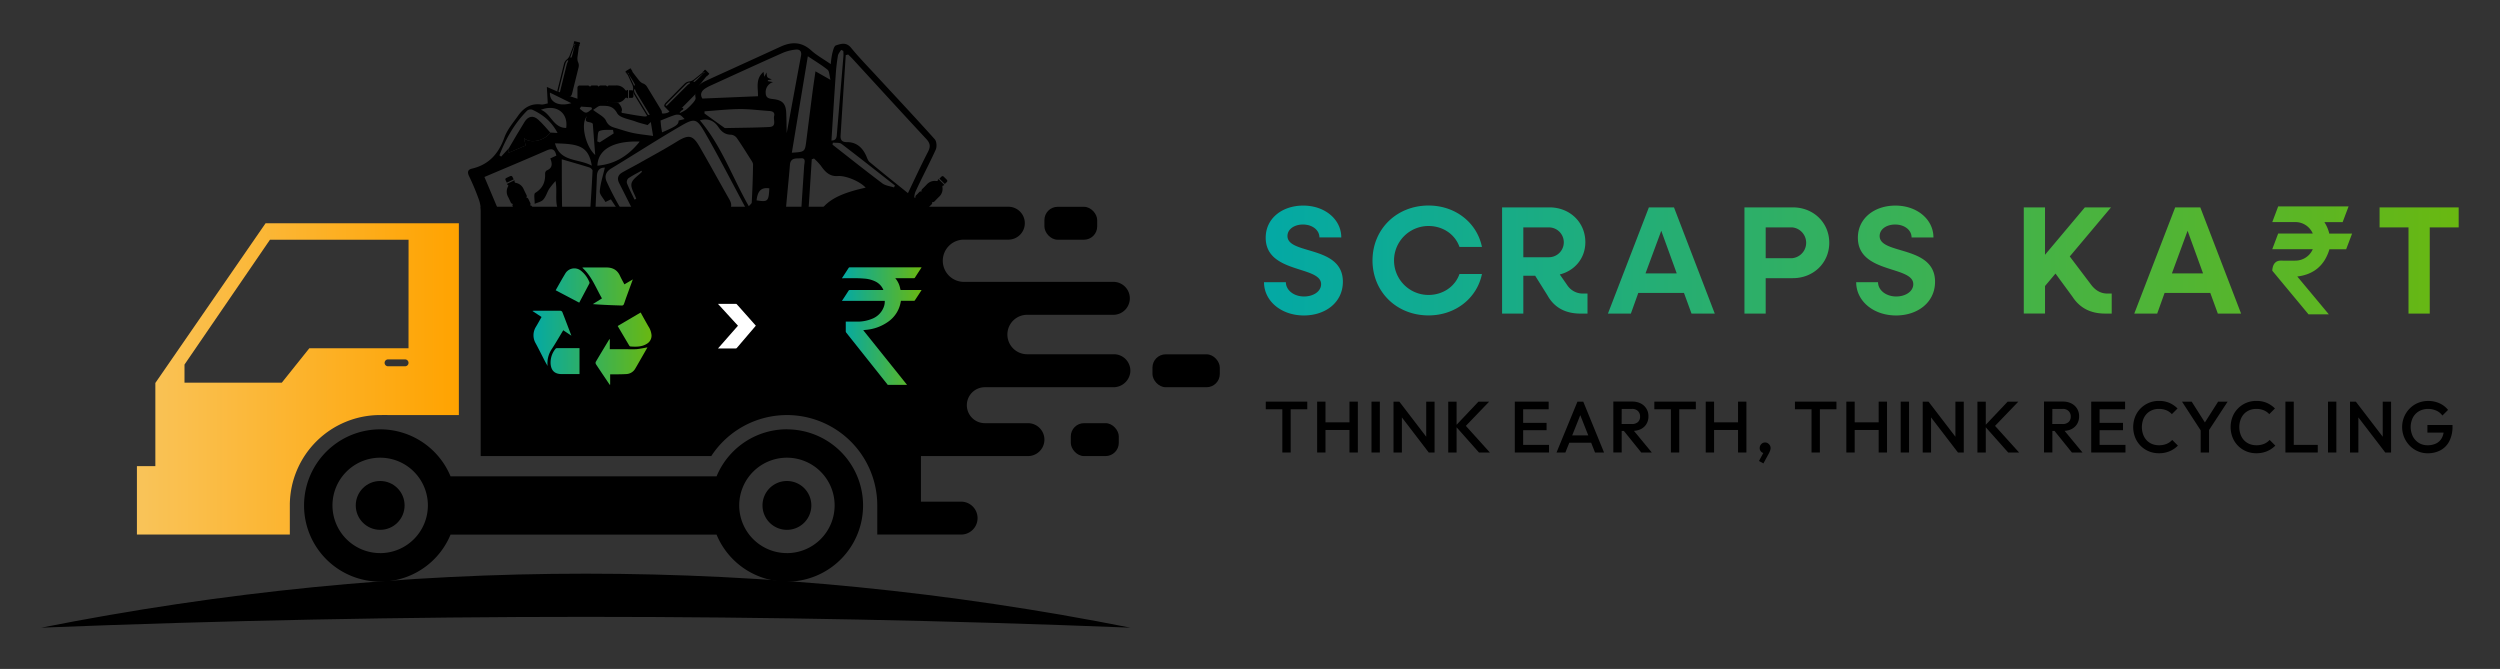 <svg id="Layer_1" data-name="Layer 1" xmlns="http://www.w3.org/2000/svg" xmlns:xlink="http://www.w3.org/1999/xlink" viewBox="0 0 1453.8 389"><rect x="0" y="0" width="1453.8" height="389" fill="#333333" stroke="none"/><defs><style>.cls-1{fill:url(#linear-gradient);}.cls-2{fill:url(#linear-gradient-2);}.cls-3{fill:url(#linear-gradient-3);}.cls-4{fill:url(#linear-gradient-4);}.cls-5{fill:#fff;}</style><linearGradient id="linear-gradient" x1="79.62" y1="220.35" x2="266.86" y2="220.35" gradientUnits="userSpaceOnUse"><stop offset="0.02" stop-color="#f9c358"/><stop offset="1" stop-color="#ffa300"/></linearGradient><linearGradient id="linear-gradient-2" x1="735.05" y1="151.47" x2="1429.77" y2="151.47" gradientUnits="userSpaceOnUse"><stop offset="0" stop-color="#03a9a5"/><stop offset="1" stop-color="#69b811"/></linearGradient><linearGradient id="linear-gradient-3" x1="309.59" y1="189.64" x2="378.87" y2="189.64" xlink:href="#linear-gradient-2"/><linearGradient id="linear-gradient-4" x1="489.62" y1="189.64" x2="535.92" y2="189.64" xlink:href="#linear-gradient-2"/></defs><path d="M657.37,365Q340.71,352.43,24,365,340.68,302.2,657.37,365Z"/><path d="M397.42,132.87c-6.58.17-13.16.51-19.73.39-1.75,0-4.31-1-5.05-2.35-4.41-8-8.36-16.2-12.52-24.31-1.43-2.79-.79-4.89,1.85-6.38,2.92-1.67,5.93-3.19,8.86-4.84,7.57-4.27,15.24-8.38,22.64-12.95,7-4.31,9.35-4.07,13.43,3,5.83,10.09,11.42,20.31,17.19,30.44,1.86,3.27,1.58,5.72-1.91,7.65-5.53,3-10.83,6.54-16.52,9.23-2.35,1.12-5.45.67-8.21.93ZM373.3,99.93l-.28-.66c-2.58,1.45-5.23,2.78-7.66,4.44a3.11,3.11,0,0,0-.78,2.86c1.3,3.24,2.91,6.34,4.4,9.49l1-.44c-1-3-3.29-6.21-2.75-8.87S371.16,102.18,373.3,99.93Z"/><path d="M320,77.09c-3.16,4.65-11.64,6.77-15.31,3.17l1,4.36-9.91,4.23.17-2.7c3.05-5.15,6-10.36,9.18-15.41,2-3.13,4.89-3.83,7.76-1.24C315.51,71.81,317.69,74.54,320,77.09Z"/><rect x="622.69" y="246.08" width="27.91" height="19.14" rx="7.7"/><rect x="670.18" y="206.04" width="39.16" height="19.14" rx="7.7"/><rect x="607.35" y="120.26" width="30.69" height="19.14" rx="7.7"/><path d="M647.75,206H597.29a11.47,11.47,0,1,1,0-22.94h50.46a9.58,9.58,0,0,0,0-19.15H560.88a12.28,12.28,0,1,1,0-24.55h25.5a9.57,9.57,0,1,0,0-19.14H279.53v145H413.61a52.53,52.53,0,0,1,96.54,28.69v16.95H558.9a9.57,9.57,0,1,0,0-19.14H535.55v-26.5h62.23a9.57,9.57,0,1,0,0-19.14H572.69a10.45,10.45,0,0,1,0-20.9h74.65a9.85,9.85,0,0,0,9.94-8.63A9.57,9.57,0,0,0,647.75,206Z"/><path d="M457.61,249.64A44.29,44.29,0,0,0,416.7,277H262a44.28,44.28,0,1,0,0,33.9H416.7a44.28,44.28,0,1,0,40.91-61.22Zm-236.53,72a27.74,27.74,0,1,1,27.74-27.74A27.74,27.74,0,0,1,221.08,321.65Zm236.53,0a27.74,27.74,0,1,1,27.74-27.74A27.74,27.74,0,0,1,457.61,321.65Z"/><path d="M457.61,279.71a14.2,14.2,0,1,0,14.2,14.2A14.2,14.2,0,0,0,457.61,279.71Z"/><circle cx="221.08" cy="293.91" r="14.2"/><path class="cls-1" d="M154.44,129.83,90.34,222.7v48.37H79.62v39.79h88.92V293.92h0v-.56h0a52.51,52.51,0,0,1,52.52-52c1.6,0,2.68-.06,4.58,0l.4,0h40.8V129.83ZM235.56,213h-9.9a2,2,0,0,1,0-4h9.9a2,2,0,0,1,0,4Zm2-10.46H179.87l-16,20H107.29V212L157,139.4h80.59Z"/><path d="M409.57,41.1l-.17-.21a3.52,3.52,0,0,1,.57-.31.4.4,0,0,1,.33.08c.69.67,1.36,1.35,2,2a.31.31,0,0,1,.06.4l-.28.5-.21-.17c-.1.14-.17.28-.27.41a4.35,4.35,0,0,1-.33.42c-.06.06-.18.14-.24.12s-.25.08-.34.19c-1.17,1.47-2.33,2.95-3.52,4.42a6.87,6.87,0,0,0-1.29,2.18,4.51,4.51,0,0,0-.21.88,4.6,4.6,0,0,1-1.41,2.88Q398.78,60.49,393.25,66a3,3,0,0,1-1.06.69,1.14,1.14,0,0,1-1.23-.23c-.29-.26-.61-.51-.89-.79-1.14-1.15-2.28-2.32-3.42-3.49a1.1,1.1,0,0,1-.22-1.38,3.5,3.5,0,0,1,.64-1q5.51-5.57,11-11.1A4.73,4.73,0,0,1,401,47.34a5.3,5.3,0,0,0,2.66-1.2l4.19-3.36.62-.51c.1-.08.21-.14.18-.32s.07-.21.14-.27.43-.32.65-.47ZM393.12,54.84h0c-1.93,1.94-3.85,3.88-5.79,5.81a.77.77,0,0,0-.2.61.26.26,0,0,0,.29.27.78.78,0,0,0,.57-.24l11-11a11.34,11.34,0,0,1,1-.95A10.15,10.15,0,0,1,401,48.6c.18-.11.25-.21.19-.38s-.25-.33-.45-.27a4.83,4.83,0,0,0-2,1.21Q395.94,52,393.12,54.84Zm16.61-13,0,0a5.61,5.61,0,0,0-.54.29c-.06,0-.14.14-.13.2s-.09.24-.19.32l-1.12.92-3.22,2.63c-.37.3-.74.6-1.1.91a.39.39,0,0,0-.07.46.28.28,0,0,0,.35.11,1,1,0,0,0,.34-.17c.52-.45,1.05-.89,1.54-1.38,1.12-1.13,2.23-2.28,3.35-3.42.09-.09.16-.19.33-.18s.18-.1.24-.18S409.65,42,409.73,41.88Z"/><path d="M364.18,42.16l-.25.12a4.85,4.85,0,0,1-.16-.63.39.39,0,0,1,.16-.29c.81-.51,1.63-1,2.45-1.5a.32.32,0,0,1,.41,0l.42.4-.22.17c.12.12.23.23.33.35a2.34,2.34,0,0,1,.33.43c.05.07.1.2.07.26s0,.26.1.37c1.14,1.49,2.3,3,3.44,4.47a7,7,0,0,0,1.81,1.78,4.37,4.37,0,0,0,.8.42,4.58,4.58,0,0,1,2.46,2.06q4.08,6.69,8.14,13.39a2.82,2.82,0,0,1,.41,1.19,1.13,1.13,0,0,1-.51,1.14c-.33.22-.64.47-1,.67-1.4.84-2.81,1.66-4.21,2.49a1.13,1.13,0,0,1-1.4-.11,3.69,3.69,0,0,1-.77-.86q-4.08-6.68-8.14-13.38a4.75,4.75,0,0,1-.69-3.13,5.29,5.29,0,0,0-.53-2.87c-.75-1.63-1.51-3.25-2.26-4.87l-.34-.73c-.06-.11-.09-.24-.27-.25s-.19-.11-.23-.2-.21-.49-.31-.74C364.22,42.28,364.2,42.23,364.18,42.16Zm9.39,19.27h0q2.13,3.51,4.25,7a.74.74,0,0,0,.54.34.26.26,0,0,0,.33-.22.78.78,0,0,0-.09-.61q-4-6.63-8.06-13.28a13,13,0,0,1-.68-1.21,8.85,8.85,0,0,1-.46-1.21c-.07-.2-.15-.3-.33-.28s-.38.16-.37.37a4.83,4.83,0,0,0,.7,2.24C370.8,56.87,372.19,59.15,373.57,61.43ZM365,42.19l0,0a5.69,5.69,0,0,0,.16.59c0,.08.1.18.17.18s.21.15.26.26c.21.44.42.87.62,1.31.6,1.25,1.19,2.51,1.79,3.76.2.43.4.86.61,1.28a.41.41,0,0,0,.44.18.27.27,0,0,0,.18-.32.73.73,0,0,0-.08-.36c-.31-.62-.61-1.24-1-1.83-.82-1.36-1.67-2.71-2.51-4.07a.43.43,0,0,1-.1-.37.37.37,0,0,0-.12-.27A4.79,4.79,0,0,0,365,42.19Z"/><path d="M333.86,24.72l-.27-.09a5.28,5.28,0,0,1,.35-.56.35.35,0,0,1,.31-.09l2.8.68a.32.32,0,0,1,.26.32c0,.18,0,.37,0,.57l-.28,0a3.85,3.85,0,0,1,0,.48,3.33,3.33,0,0,1-.07.54c0,.08-.07.2-.14.22s-.17.2-.19.33c-.25,1.87-.49,3.74-.75,5.6a7.22,7.22,0,0,0,0,2.54,4.29,4.29,0,0,0,.27.86,4.6,4.6,0,0,1,.27,3.2q-1.87,7.6-3.77,15.21a3,3,0,0,1-.55,1.13,1.14,1.14,0,0,1-1.18.44c-.39-.08-.78-.12-1.16-.22-1.58-.4-3.16-.82-4.73-1.24a1.13,1.13,0,0,1-.91-1.07,3.68,3.68,0,0,1,.06-1.15q1.88-7.61,3.77-15.2a4.77,4.77,0,0,1,1.73-2.7,5.26,5.26,0,0,0,1.67-2.4l1.86-5c.09-.25.19-.5.28-.76s.1-.23,0-.36a.41.41,0,0,1,0-.31c.09-.25.2-.49.31-.74ZM326.8,45h0l-2,8a.71.71,0,0,0,.13.62.26.26,0,0,0,.39.09.83.83,0,0,0,.37-.5q1.86-7.55,3.74-15.08a12.56,12.56,0,0,1,.38-1.33,9.7,9.7,0,0,1,.54-1.18c.09-.2.11-.32,0-.43a.36.36,0,0,0-.53,0,5,5,0,0,0-1.1,2.08Q327.76,41.08,326.8,45Zm7.59-19.65,0,0c-.1.18-.22.35-.31.53a.31.31,0,0,0,0,.25c.1.13,0,.25,0,.37-.17.45-.33.9-.49,1.36l-1.41,3.91q-.25.67-.48,1.35a.41.41,0,0,0,.18.43.27.27,0,0,0,.35-.09.93.93,0,0,0,.21-.32c.21-.65.44-1.31.61-2,.39-1.55.75-3.11,1.12-4.66,0-.12,0-.24.19-.32a.36.36,0,0,0,.11-.28A3.27,3.27,0,0,0,334.39,25.31Z"/><path d="M302.78,127.47a1.26,1.26,0,0,1-1.41-.88c-.31-.69-.64-1.37-1-2a1.26,1.26,0,0,1,.13-1.55c-.8,0-1.12-.46-1.39-1s-.59-1.28-.91-1.91a1.25,1.25,0,0,1,.14-1.55c-.82,0-1.12-.46-1.4-1-.5-1.1-1-2.19-1.56-3.25a6.22,6.22,0,0,1,0-5.78.9.9,0,0,0,0-1.09c-.07,0-.17,0-.23,0s-.26-.13-.28-.22.05-.25.11-.37.1-.07.16-.1l3.55-1.7c.2-.1.44-.22.57,0s0,.37-.08.56a.91.91,0,0,0,.78.72,6.13,6.13,0,0,1,4.5,3.52c.53,1.18,1.1,2.33,1.67,3.49a1.26,1.26,0,0,1-.13,1.56c.83,0,1.13.47,1.4,1.07s.58,1.26.9,1.88a1.27,1.27,0,0,1-.13,1.56c.81-.06,1.12.45,1.39,1s.57,1.24.88,1.85a1.27,1.27,0,0,1-.18,1.67,1.51,1.51,0,0,1,1.5,1.06c.59,1.28,1.22,2.54,1.82,3.82a1.34,1.34,0,0,1-.69,2l-6.42,3.08a1.33,1.33,0,0,1-2-.68c-.63-1.3-1.24-2.62-1.89-3.92A1.45,1.45,0,0,1,302.78,127.47Z"/><path d="M298.71,104.31l-4,1.91c-.27-.55-.55-1.08-.78-1.64a.88.88,0,0,1,.48-1.07c.78-.38,1.56-.76,2.35-1.12a.91.91,0,0,1,1.23.46C298.25,103.32,298.47,103.8,298.71,104.31Z"/><path d="M343.12,50.59a1.26,1.26,0,0,1,1.4-.89c.76,0,1.52,0,2.27,0a1.26,1.26,0,0,1,1.35.78c.31-.74.9-.81,1.55-.79s1.41,0,2.11,0a1.25,1.25,0,0,1,1.34.79c.3-.75.9-.81,1.55-.8,1.2,0,2.41,0,3.61,0a6.17,6.17,0,0,1,5.2,2.52c.33.41.41.45,1,.44a.74.74,0,0,1,.1-.22c.1-.07.23-.17.33-.15s.2.15.28.26,0,.12,0,.19c0,1.31,0,2.62,0,3.93,0,.22,0,.49-.28.5s-.33-.17-.47-.31a.9.9,0,0,0-1,.39,6.12,6.12,0,0,1-5.12,2.54c-1.29,0-2.58,0-3.87,0a1.27,1.27,0,0,1-1.35-.8c-.31.77-.91.82-1.57.8s-1.38,0-2.08,0a1.27,1.27,0,0,1-1.35-.8c-.3.76-.89.82-1.54.8s-1.37,0-2.05,0a1.28,1.28,0,0,1-1.43-.89,1.49,1.49,0,0,1-1.6.89c-1.41,0-2.82,0-4.23,0a1.34,1.34,0,0,1-1.47-1.47V51.2a1.32,1.32,0,0,1,1.45-1.48c1.45,0,2.91,0,4.36,0A1.45,1.45,0,0,1,343.12,50.59Z"/><path d="M365.77,56.93V52.51c.62,0,1.22,0,1.82,0a.86.86,0,0,1,.75.89c0,.86,0,1.73,0,2.6a.9.9,0,0,1-.94.91Z"/><path d="M529,118.62a1.26,1.26,0,0,1,.35-1.62c.55-.53,1.08-1.07,1.6-1.62a1.26,1.26,0,0,1,1.51-.41c-.32-.74,0-1.21.52-1.65s1-1,1.48-1.51a1.26,1.26,0,0,1,1.51-.39c-.32-.75.06-1.21.52-1.67.86-.84,1.71-1.69,2.53-2.57a6.23,6.23,0,0,1,5.45-1.92c.53,0,.61,0,1-.4,0-.07-.09-.15-.08-.22s0-.29.12-.34a.6.6,0,0,1,.38,0c.06,0,.1.07.15.12l2.8,2.76c.16.16.36.34.16.55s-.35.11-.55.12a.89.89,0,0,0-.41,1,6.16,6.16,0,0,1-1.8,5.43c-.93.89-1.82,1.82-2.72,2.75a1.27,1.27,0,0,1-1.52.4c.33.76-.06,1.23-.53,1.68s-1,1-1.46,1.48a1.26,1.26,0,0,1-1.52.4c.33.75,0,1.21-.51,1.66s-1,1-1.44,1.46a1.27,1.27,0,0,1-1.64.39,1.5,1.5,0,0,1-.49,1.77c-1,1-2,2-3,3a1.34,1.34,0,0,1-2.08,0l-5.07-5a1.33,1.33,0,0,1,0-2.08c1-1,2.05-2.06,3.06-3.1A1.43,1.43,0,0,1,529,118.62Z"/><path d="M549.45,107l-3.15-3.1c.44-.44.84-.89,1.29-1.29a.87.87,0,0,1,1.16.09c.63.6,1.25,1.21,1.85,1.83a.9.9,0,0,1,0,1.31C550.22,106.2,549.85,106.57,549.45,107Z"/><path d="M544.16,87c.73-1.63.54-4.73-.56-6-11.08-12.36-22.45-24.47-33.72-36.67-5.06-5.48-10.29-10.83-15-16.58-2.78-3.38-5.9-2.3-8.77-1.34-1.13.38-1.69,3-2.15,4.75a51.29,51.29,0,0,0-.86,6.14c-4.3-3-8.2-5.09-11.39-8-5.63-5.1-11.49-5.07-17.9-2.11-9.2,4.24-18.42,8.42-27.63,12.63-5.37,2.46-10.77,4.85-16.1,7.38-4.05,1.92-6.5,4.79-5.59,9.73.16.85-.78,2.06-1.48,2.87a35.66,35.66,0,0,1-4.07,4,23.14,23.14,0,0,1-3.78,2c1.06-2.06,1.77-1.51,2.16-2.37a.52.52,0,0,0-.54-.71c-2.19.21-2.71-1.26-4.45-.49a21.7,21.7,0,0,1-3.74,3.15c-1.06.57-3.43.86-3.66.44,0-.11-.09-.24-.14-.35-3,.85-7.16,1.17-8,1.42h0c-.59,1.17-2.3.82-3.56.66-3.89-.5-7.75-1.26-11.62-1.92l-.25-.63c.72-1,.11-2.55-.74-3.87l-.08,0,0-.1c-.68-1-.65-.87-1.24-1.22a10,10,0,0,1-1.05-.26l-16.18-1h-2.58c-4.73-1.44-9.41-3-14.05-4.75L318,50.55c.19,3.35.35,6.23.53,9.6-1.22.2-2.58.76-3.84.6-5.9-.77-10.13,1.91-13.33,6.43-2.92,4.12-6.38,8.16-8.05,12.8-3.39,9.42-9,15.8-18.94,18.1-2.3.54-2.68,2-1.69,4.16a139.77,139.77,0,0,1,6,14.39c1,3.19,1.08,6.72,1.37,10.11a61,61,0,0,1-.08,6.19l1.48.11c.3-1.9.61-3.8.91-5.7l.75-.07c.69,1.88,1.37,3.77,2.14,5.86l9.16-.06c-4.37-10.39-8.48-20.14-12.7-30.15C294.1,97.65,306,92.7,317.86,87.49c3.46-1.53,4.91-.43,5.67,3L320,92.13c1.21,2.93,1.46,5.59-2.11,7a2.21,2.21,0,0,0-.9,1.77c.21,4.86-1.28,8.56-5.74,11.27-1,.62-.27,4.16-.33,6.36,1.72-.79,3.89-1.16,5-2.45,1.55-1.72,2.19-4.21,3.43-6.24a50.27,50.27,0,0,1,3.7-4.58c1.53,7.71-1.89,15.06,4.69,21.43-6.56-1.5-13.82,6.27-17.66-4.67-.56,2.81-.06,5.35-1,7.06s-3.4,2.54-5.2,3.75a17,17,0,0,0,7.72-.69c9.21-3.2,18.48-4.85,28.11-2.11,4,1.14,7.92,2.87,12,3.38,4.56.57,9.25.1,13.89,0a13.62,13.62,0,0,0,2.95-.85c-2.91-4.33-5.77-8.17-8.17-12.28-2.75-4.71-5.27-9.58-7.54-14.55-1.45-3.15-.64-5.81,2.67-7.81,13.12-7.93,26-16.27,39.22-24,9.53-5.59,10.27-5.45,15.9,4.4,7.82,13.67,15,27.7,22.45,41.58,1.42,2.65,1.05,4.8-1.62,6.48-3.13,2-6.19,4.06-10.19,6.69a32,32,0,0,0,5.22.21,132.6,132.6,0,0,1,22.72.08c5.38.49,7,.21,7.26-4.27.7-11.1,2-22.15,2.89-33.23.35-4.44,3.92-3.58,6.28-3.81,3.24-.3,2.15,2.52,2,4.31-.71,11.1-1.53,22.19-2.12,33.3-.07,1.24,1.11,2.56,1.71,3.84.81-1.2,2.23-2.36,2.33-3.62.87-10.94,1.51-21.91,2.22-32.87.09-1.45.18-2.91.28-4.37l1.3-.46a34.31,34.31,0,0,1,4,4.2c2.43,3.54,5.15,6.36,9.88,6s13,3.2,16.15,6.75c-20.25,4.43-28.22,10.78-29.78,24.28l59.76,0c-.64-5.47-1.36-10.18-1.68-14.92-.16-2.38-.19-5.07.75-7.16C536.2,103.08,540.48,95.15,544.16,87ZM337.87,62l6,.39.48,1c-1.21.76-2.43,2.14-3.63,2.11s-2.39-1.43-3.58-2.23C337.36,62.83,337.62,62.4,337.87,62Zm-5.62-2c-7.34,2.12-12.79-.53-12.45-6.14Zm-3,14.4c-7.54,0-8.88-8.42-14.72-10.55C323.42,60.38,330.5,65.52,329.26,74.33ZM320,77.09c-3.16,4.65-11.64,6.77-15.31,3.17.39,1.7.64,2.79,1,4.36l-9.91,4.23c.08-1.23.13-2,.17-2.7l-4.54,4.94-1-.77c3.74-9.65,8.76-18.54,16.15-26a3.27,3.27,0,0,1,3-.52c5.92,2.77,11,6.59,14.67,13.52Zm2.7,6.27c13.55.3,19.58,1.4,21.44,13C336.38,92.06,325.7,94.4,322.74,83.36Zm20.07,45.34c-4.71-2.06-9.63-4.15-14.47-6.42a3.15,3.15,0,0,1-1.45-2.36c-.14-8.82-.14-17.63-.17-27.29,5.93,1.73,11,3.17,16.09,4.76.76.24,1.84,1.27,1.81,1.88C344.13,108.72,343.49,118.16,342.81,128.7Zm-1.38-61.21c-2.44,4.64,2,2.72,3.34,4.52.43,5.65.91,11.78,1.4,18.12C340.42,85.14,337.36,71.55,341.43,67.49Zm15.71,62.72a34.57,34.57,0,0,1-5.29,0c0-.38-.08-.77-.13-1.15a34.85,34.85,0,0,1,4.54-1.57c.72-.14,1.59.44,2.39.69C358.15,128.91,357.73,130.13,357.14,130.21Zm-1.85-14.28,4.94,7.49-13.49,4.22a15.63,15.63,0,0,1-.52-3.12c.27-7.31.68-14.62.93-21.93.11-3.17,1.29-5.13,4.62-5.12-1,4.49-2.56,9-2.95,13.65-.17,1.95,2.05,4.09,3.3,6.35ZM347.4,96.34c.41-10.84,11.89-14.53,24.61-14C365.64,90.25,358,95.45,347.4,96.34Zm-.09-14.13c.36-2.09.12-5.49,1.2-6,2.28-1,5.26-.56,7.95-.7.14.7.27,1.4.4,2.09l-8.16,5.2Zm20.63-4.92c-3.54-.76-7-2-10.47-3-2.25-.68-3.89-1.5-5.1-4.14-1.07-2.36-4.3-3.73-7.47-6.24,1.57-.9,3-2.4,4.36-2.38,3.64.06,7.07-.4,9.63,4.31,1.52,2.79,7.09,3.43,10.9,4.9,1.93.74,4,1.18,6.82,2l1.85-1.79c.45,2.74.82,5,1.33,8.11C375.52,78.43,371.68,78.09,367.94,77.29Zm26.7-7.19c-.07,2.36-1.23,3.27-9.64,6.87-.2-1.24-.41-2.39-.56-3.54s-.21-2.18-.32-3.34c2.78-1.1,5.33-2.21,8-3.1a5.25,5.25,0,0,1,3.27-.12c1,.43,1.84,1.54,2.74,2.36Zm42.52,47.62c0,.65-.94,1.25-1.71,2.21C425.84,103.08,419.55,84.75,407,70c4.34-1.31,8.06-.12,10.72,3.84,1.87,2.8,4,4.5,7.54,4.5a4.8,4.8,0,0,1,3.27,2c2.74,3.92,5.25,8,7.79,12,.66,1.06,1.61,2.27,1.59,3.39C437.83,103.08,437.53,110.4,437.16,117.72Zm2.81-1.2c.61-5.58,2.76-7.68,7.41-7C447,117.12,446.53,117.55,440,116.52Zm7.45-42.67c-8.41.42-16.84.44-25.27.62a1.57,1.57,0,0,1-.82-.1Q415.5,70.21,409.69,66l0-1.26c6.8-.47,13.59-1.25,20.39-1.31,5.74-.06,11.49.75,17.24,1.11,2,.12,3.41.81,2.84,3S451.82,73.63,447.42,73.85Zm10.06,3.62c-.08-3.91-.1-7.85-.27-11.77-.23-5.32-2.08-7.37-7.26-8.05-2.29-.3-4.58-.3-4.68-3.55a6.07,6.07,0,0,1,4.25-6.35c-1-.2-2-.37-3-.55,0-.19,0-.37,0-.56l2.29-.44c-1-.5-2-.69-2.48-1.28s-.39-1.58-.62-2.75l-1.24,2.48c-.19-1.12-.33-1.93-.48-2.85-4.77,4-3.12,9.29-3.19,14.16l-32.35,1.35c-1.5-2.32-.69-4.46,2.06-6.12A23.86,23.86,0,0,1,412.7,50c14.2-6.47,28.38-13,42.63-19.32a25.93,25.93,0,0,1,7.29-1.83c2.39-.3,3.69.91,3.19,3.58C463,47.47,460.24,62.53,457.48,77.47Zm16.73-36c-.64,4.53-1.26,8.62-1.8,12.72-1.19,9.2-2.34,18.4-3.51,27.61-.83,6.52-.82,6.52-8.43,7,3.08-18.59,6.13-37,9.3-56.1,4.19,2.8,8,5.07,11.48,7.85,1.05.84,1,3.1,1.7,5.88ZM486,43.29c.25-3.65.66-7.3,1.26-10.9.2-1.2,1.22-2.25,1.87-3.37l1.26.55a21.53,21.53,0,0,1,.1,2.78q-1.86,22.51-3.78,45c-.17,2,0,4.38-3.21,4.37C484.32,68.78,485.11,56,486,43.29ZM519.86,109c-2.29-.78-5-1-6.82-2.42-9.75-7.33-19.29-14.94-28.91-22.45l.21-1.19c1.7.22,3.85-.16,5,.73,10.46,7.94,20.75,16.11,31.09,24.21Zm8.1,3.28c-7.72-6.23-15.07-12.06-22.27-18.07-1.09-.9-1.51-2.64-2.17-4-2.24-4.68-5.74-7.63-11.11-7.56-2.92,0-3.75-1.41-3.59-3.9q1.47-23.36,3-46.7l1.39-.36c.86.85,1.77,1.66,2.58,2.55,14.28,15.54,28.5,31.15,42.88,46.6,2.31,2.48,2.52,4.43,1,7.4C535.68,95.94,532.05,103.82,528,112.3Z"/><polygon points="736.07 238 745.7 238 745.7 263.14 750.56 263.14 750.56 238 760.2 238 760.2 233.56 736.07 233.56 736.07 238"/><polygon points="784.75 245.6 770.8 245.6 770.8 233.56 765.94 233.56 765.94 263.14 770.8 263.14 770.8 250.04 784.75 250.04 784.75 263.14 789.61 263.14 789.61 233.56 784.75 233.56 784.75 245.6"/><rect x="797.55" y="233.56" width="4.86" height="29.58"/><polygon points="829.37 253.97 813.74 233.56 810.36 233.56 810.36 263.14 815.22 263.14 815.22 242.73 830.85 263.14 834.23 263.14 834.23 233.56 829.37 233.56 829.37 253.97"/><polygon points="865.97 233.56 859.76 233.56 847.04 247 847.04 233.56 842.18 233.56 842.18 263.14 847.04 263.14 847.04 248.48 860.05 263.14 866.39 263.14 852.42 247.66 865.97 233.56"/><polygon points="885.75 250.17 899.36 250.17 899.36 245.9 885.75 245.9 885.75 238 900.58 238 900.58 233.56 885.75 233.56 884.23 233.56 880.89 233.56 880.89 263.14 884.23 263.14 885.75 263.14 900.79 263.14 900.79 258.71 885.75 258.71 885.75 250.17"/><path d="M917.32,233.56l-12.17,29.58h5.15l2.28-5.7h12.71l2.25,5.7h5.24L920.7,233.56Zm-3.06,19.65,4.7-11.79,4.66,11.79Z"/><path d="M954.17,249.54a7.83,7.83,0,0,0,3.27-3,8.38,8.38,0,0,0,1.16-4.48,8.1,8.1,0,0,0-4.43-7.42,10.42,10.42,0,0,0-4.9-1.12H938.19v29.58h4.86V250.59h1.26l10.11,12.55h6.13l-10.39-12.59A10.62,10.62,0,0,0,954.17,249.54Zm-11.12-11.75h6a4.58,4.58,0,0,1,3.47,1.27,4.28,4.28,0,0,1,1.22,3.12,4.23,4.23,0,0,1-1.24,3.24,5,5,0,0,1-3.49,1.16h-6Z"/><polygon points="962.03 238 971.66 238 971.66 263.14 976.52 263.14 976.52 238 986.16 238 986.16 233.56 962.03 233.56 962.03 238"/><polygon points="1010.71 245.6 996.77 245.6 996.77 233.56 991.91 233.56 991.91 263.14 996.77 263.14 996.77 250.04 1010.71 250.04 1010.71 263.14 1015.57 263.14 1015.57 233.56 1010.71 233.56 1010.71 245.6"/><path d="M1026.47,257.31a3,3,0,0,0-2.26.95,3.25,3.25,0,0,0-.91,2.31,2.84,2.84,0,0,0,.83,2.09,2.69,2.69,0,0,0,1.26.75l-2.51,4.68,2.58,1.39,3.13-5.75a11.54,11.54,0,0,0,.82-1.88,4.18,4.18,0,0,0,.23-1.28,3.12,3.12,0,0,0-1-2.31A3,3,0,0,0,1026.47,257.31Z"/><polygon points="1043.8 238 1053.44 238 1053.44 263.14 1058.3 263.14 1058.3 238 1067.93 238 1067.93 233.56 1043.8 233.56 1043.8 238"/><polygon points="1092.48 245.6 1078.54 245.6 1078.54 233.56 1073.68 233.56 1073.68 263.14 1078.54 263.14 1078.54 250.04 1092.48 250.04 1092.48 263.14 1097.34 263.14 1097.34 233.56 1092.48 233.56 1092.48 245.6"/><rect x="1105.29" y="233.56" width="4.86" height="29.58"/><polygon points="1137.11 253.97 1121.47 233.56 1118.09 233.56 1118.09 263.14 1122.95 263.14 1122.95 242.73 1138.59 263.14 1141.97 263.14 1141.97 233.56 1137.11 233.56 1137.11 253.97"/><polygon points="1173.71 233.56 1167.49 233.56 1154.77 247 1154.77 233.56 1149.91 233.56 1149.91 263.14 1154.77 263.14 1154.77 248.48 1167.79 263.14 1174.13 263.14 1160.15 247.66 1173.71 233.56"/><path d="M1204.6,249.54a7.92,7.92,0,0,0,3.28-3,8.47,8.47,0,0,0,1.16-4.48,8.08,8.08,0,0,0-4.44-7.42,10.39,10.39,0,0,0-4.9-1.12h-11.07v29.58h4.86V250.59h1.25l10.11,12.55H1211l-10.39-12.59A10.62,10.62,0,0,0,1204.6,249.54Zm-11.11-11.75h6a4.58,4.58,0,0,1,3.46,1.27,4.29,4.29,0,0,1,1.23,3.12,4.23,4.23,0,0,1-1.25,3.24,4.93,4.93,0,0,1-3.49,1.16h-6Z"/><polygon points="1220.95 250.17 1234.56 250.17 1234.56 245.9 1220.95 245.9 1220.95 238 1235.79 238 1235.79 233.56 1220.95 233.56 1219.43 233.56 1216.09 233.56 1216.09 263.14 1219.43 263.14 1220.95 263.14 1236 263.14 1236 258.71 1220.95 258.71 1220.95 250.17"/><path d="M1260,258.09a11.36,11.36,0,0,1-4.58.83,10.43,10.43,0,0,1-4-.76,9.1,9.1,0,0,1-3.15-2.18,9.71,9.71,0,0,1-2-3.36,13,13,0,0,1,0-8.54,9.89,9.89,0,0,1,2-3.36,9.21,9.21,0,0,1,3.15-2.17,10.25,10.25,0,0,1,4-.76,11.14,11.14,0,0,1,4.37.8,9.11,9.11,0,0,1,3.19,2.24l3.3-3.3a15.85,15.85,0,0,0-4.65-3.21,15,15,0,0,0-6.21-1.18,14.72,14.72,0,0,0-5.94,1.18,15,15,0,0,0-4.76,3.26,14.39,14.39,0,0,0-3.12,4.84,16.56,16.56,0,0,0,0,11.87,14.48,14.48,0,0,0,7.88,8.11,14.89,14.89,0,0,0,5.94,1.17,15.75,15.75,0,0,0,6.29-1.19,14.84,14.84,0,0,0,4.78-3.25l-3.3-3.3A9.29,9.29,0,0,1,1260,258.09Z"/><polygon points="1289.88 233.56 1282.19 245.66 1274.5 233.56 1268.88 233.56 1279.74 250.27 1279.74 263.14 1284.6 263.14 1284.6 250.08 1295.42 233.56 1289.88 233.56"/><path d="M1316.65,258.09a11.36,11.36,0,0,1-4.58.83,10.43,10.43,0,0,1-4-.76,9.1,9.1,0,0,1-3.15-2.18,9.68,9.68,0,0,1-2-3.36,13,13,0,0,1,0-8.54,9.87,9.87,0,0,1,2-3.36,9.21,9.21,0,0,1,3.15-2.17,10.25,10.25,0,0,1,4-.76,11.14,11.14,0,0,1,4.37.8,9.11,9.11,0,0,1,3.19,2.24l3.3-3.3a15.6,15.6,0,0,0-4.65-3.21,15,15,0,0,0-6.21-1.18,14.68,14.68,0,0,0-10.69,4.44,14.27,14.27,0,0,0-3.13,4.84,16.56,16.56,0,0,0,0,11.87,14.57,14.57,0,0,0,7.88,8.11,14.92,14.92,0,0,0,5.94,1.17,15.75,15.75,0,0,0,6.29-1.19,14.73,14.73,0,0,0,4.78-3.25l-3.3-3.3A9.2,9.2,0,0,1,1316.65,258.09Z"/><polygon points="1333.87 233.56 1329.01 233.56 1329.01 263.14 1332.35 263.14 1333.87 263.14 1347.82 263.14 1347.82 258.71 1333.87 258.71 1333.87 233.56"/><rect x="1353.78" y="233.56" width="4.86" height="29.58"/><polygon points="1385.6 253.97 1369.96 233.56 1366.58 233.56 1366.58 263.14 1371.44 263.14 1371.44 242.73 1387.08 263.14 1390.46 263.14 1390.46 233.56 1385.6 233.56 1385.6 253.97"/><path d="M1411.59,247.13v4.43H1421a9.53,9.53,0,0,1-1,3.07,7.46,7.46,0,0,1-3.27,3.21,11.19,11.19,0,0,1-5.1,1.08,9.3,9.3,0,0,1-5-1.35,9.76,9.76,0,0,1-3.49-3.74,12.48,12.48,0,0,1,0-11,9.28,9.28,0,0,1,3.57-3.7,10.49,10.49,0,0,1,5.35-1.33,11.36,11.36,0,0,1,4.73,1,8.5,8.5,0,0,1,3.51,2.85l3.29-3.29a13.5,13.5,0,0,0-5-3.85,15.63,15.63,0,0,0-6.5-1.35,15.36,15.36,0,0,0-6,1.16,14.47,14.47,0,0,0-4.82,3.26,15.22,15.22,0,0,0-3.21,4.83,15.61,15.61,0,0,0,0,11.86,15.65,15.65,0,0,0,3.19,4.86,14.85,14.85,0,0,0,4.73,3.27,14.16,14.16,0,0,0,5.75,1.19,15.54,15.54,0,0,0,7.44-1.74,12.31,12.31,0,0,0,5.13-5.24,18.51,18.51,0,0,0,1.88-8.79v-.67Z"/><path class="cls-2" d="M735.05,164.09h12.71c0,4.65,4.65,8.32,10.56,8.32,5.46,0,9.93-2.95,9.93-7.16,0-10.83-32.22-6-32.22-27,0-11.36,9.67-18.7,21.84-18.7,12.53,0,22.11,8,22.11,18.52H767.27c0-4.29-4.12-7.51-9.58-7.51-4.83,0-9,2.59-9,6.71,0,11,32.22,5.19,32.22,26.58,0,11.9-10,19.6-22.73,19.6C745,183.42,735.05,175,735.05,164.09Zm63.09-12.62c0-18.17,14-31.95,32.58-31.95,15.66,0,28.19,10,31.06,24.07H848.71c-2.51-7.25-9.58-12.17-18-12.17a20.05,20.05,0,0,0,0,40.1c8.41,0,15.48-4.92,18-12.17h13.07c-2.87,14.05-15.4,24.07-31.06,24.07C812.1,183.42,798.14,169.64,798.14,151.47Zm160.72-30.88h14.59l23.72,61.76H983.65l-4.38-12H952.69l-4.3,12H935.05Zm16.2,38.4-9-24.79L956.89,159Zm39.37-38.4h28.11c12,0,21.21,8.86,21.21,20.59s-9.22,20.58-21.21,20.58h-15.76v20.59h-12.35Zm12.35,11.64v17.9h15.49a9,9,0,0,0,0-17.9Zm52.63,31.86h12.7c0,4.65,4.66,8.32,10.57,8.32,5.45,0,9.93-2.95,9.93-7.16,0-10.83-32.22-6-32.22-27,0-11.36,9.67-18.7,21.84-18.7,12.53,0,22.1,8,22.1,18.52h-12.71c0-4.29-4.11-7.51-9.57-7.51-4.83,0-9,2.59-9,6.71,0,11,32.22,5.19,32.22,26.58,0,11.9-10,19.6-22.73,19.6C1089.34,183.42,1079.41,175,1079.41,164.09Zm97.45-43.5h12.35v27.57l23.18-27.57h15.22l-24,28.55,12.17,16.11c2.6,3.58,5.82,5.46,9.67,5.46H1228v11.64h-3.85c-8.51,0-14.77-3.31-19-9.85l-9.84-13.42-6.09,7.25v16h-12.35Zm88.06,0h14.59l23.72,61.76h-13.52l-4.38-12h-26.58l-4.3,12h-13.33Zm16.2,38.4-9-24.79L1263,159Zm119.47-26.76h-16.82V120.59h46v11.64h-16.83v50.12h-12.35Zm-32.81,3.6h-13.26a21,21,0,0,0-2.86-6.67h10.64l3.44-9.12h-40.93l-3.43,9.1c5.35,0,11.65,0,13.41,0a11,11,0,0,1,9.88,6.11,5.77,5.77,0,0,1,.25.54h-20.11l-3.44,9.12c7.92,0,18.63,0,22.94,0h.61c-.08.19-.11.28-.16.37a11,11,0,0,1-9.92,6.28c-2.86.08-5.73,0-8.59,0s-4.69,1.93-4.87,5.86q10.53,12.7,21.08,25.38h11.8q-7.08-8.53-14.17-17l-4.17-5c9.7-1.22,15.88-6.5,18.7-15.85h9.72ZM920.66,170.71a10.83,10.83,0,0,1-9.31-4.92l-4.3-6.18c8.77-2.23,14.86-9.48,14.86-18.79,0-11.55-9-20.23-20.94-20.23H873.49v61.76h12.35v-22h6.89l7.07,11.28c4,7.25,10.47,10.74,19.51,10.74h3.85V170.71Zm-20-21.12H885.84V132.23H900.7a8.68,8.68,0,0,1,0,17.36Z"/><path class="cls-3" d="M368,162.47c-1.36,3.73-2.62,7.17-3.87,10.61-.47,1.3-.86,2.62-1.37,3.89a1.28,1.28,0,0,1-.94.7c-5.66-.16-11.32-.37-17.08-.82l5.31-3.33c-3.57-6.15-5.94-12.93-11.43-17.85a3.6,3.6,0,0,1,.73-.13c4.42,0,8.85,0,13.27,0,3.67,0,6.33,1.43,7.9,4.82.78,1.7,1.71,3.33,2.58,5Zm-47.25,40.7c1-1.54,2-3.1,2.92-4.66,1.3-2.13,2.56-4.28,3.87-6.46l4.73,3.16c-1.84-4.86-3.54-9.38-5.31-13.87a1.53,1.53,0,0,0-1.22-.64c-5.09,0-10.19,0-15.28,0a6.94,6.94,0,0,0-.86.13l5.32,3.51c-1.1,1.92-2.11,3.79-3.2,5.6a9.28,9.28,0,0,0-.13,9.86c1.82,3.37,3.51,6.82,5.28,10.22.49.95,1.05,1.87,1.57,2.81A14.75,14.75,0,0,1,320.74,203.17Zm33.87-5.89c-.32,0-.35.11-.41.21-2.61,4.32-5.23,8.64-7.79,13a1.63,1.63,0,0,0,.19,1.39c2.36,3.59,4.77,7.14,7.17,10.71.27.39.53.79.79,1.18l.25-.09v-6c.59,0,1,0,1.5,0,2.62,0,5.26,0,7.88-.15a6.29,6.29,0,0,0,5.29-3.3c.32-.54.64-1.08.95-1.62L376.52,202c-2,.34-4.21.84-6.42,1.05a55.63,55.63,0,0,1-5.63,0h-9.86Zm11.33,3.7a1,1,0,0,0,.64.5c3.27.21,6.54.31,9.47-1.51a5.48,5.48,0,0,0,2.82-5,11,11,0,0,0-1.86-5.24c-1.48-2.64-3-5.29-4.46-8l-13.36,7.85C361.47,193.47,363.7,197.23,365.94,201Zm-23.22-36.11a1.09,1.09,0,0,0,0-.83,16.33,16.33,0,0,0-4.85-6.58,6.12,6.12,0,0,0-9.27,1.81c-.53.85-1,1.71-1.54,2.58-1.3,2.27-2.59,4.55-3.94,6.94L336.83,176C338.83,172.23,340.79,168.56,342.72,164.87Zm-19,37.59a1.17,1.17,0,0,0-.79.49,12.61,12.61,0,0,0-2.74,8.74c.37,3.92,2.42,5.81,6.39,5.85,2.54,0,5.09,0,7.63,0H337V202.44C332.5,202.44,328.13,202.43,323.76,202.46Z"/><path class="cls-4" d="M527.47,223.81H516.22c-.11-.15-.21-.32-.33-.47Q504,208.4,492.11,193.44a1.36,1.36,0,0,1-.28-.8c0-1.7,0-3.39,0-5.09,0-.16,0-.32,0-.52H498a22.54,22.54,0,0,0,9.15-1.65,11.82,11.82,0,0,0,6.76-6.8,9,9,0,0,0,.6-3.63H489.62v-.09c.1-.12.21-.23.3-.36,1.18-1.8,2.36-3.6,3.52-5.42a.82.82,0,0,1,.79-.43c6.3,0,12.61,0,18.91,0h.59a9.6,9.6,0,0,0-4.31-4.78A17.28,17.28,0,0,0,502.5,162c-4.29-.37-8.59-.18-12.88-.2v-.09c.08-.11.18-.22.26-.34,1.19-1.82,2.38-3.63,3.55-5.46a.85.85,0,0,1,.81-.46q20.58,0,41.15,0h.53c-.1.18-.16.3-.23.41-1.21,1.85-2.43,3.7-3.62,5.57a.7.7,0,0,1-.69.35H520.62l.34.43a12.83,12.83,0,0,1,2.58,5.95c.05.38.17.48.55.48H535.9c-.06.13-.08.19-.11.24-1.26,1.94-2.52,3.89-3.81,5.82a.66.66,0,0,1-.51.23c-1.35,0-2.7,0-4.06,0h-3.47a1.64,1.64,0,0,0-.07.15c0,.2-.07.41-.11.61a17.6,17.6,0,0,1-7.53,11.58,26.12,26.12,0,0,1-12.61,4.54L502,192c.12.16.19.27.28.37q10.41,13,20.84,26C524.57,220.16,526,222,527.47,223.81Z"/><path class="cls-5" d="M429.14,189.41l-11.6-12.67a3.5,3.5,0,0,1,.37-.05h10a.83.83,0,0,1,.54.23q5.49,6.15,10.95,12.32a1,1,0,0,1,.12.17l-3.36,3.93c-2.56,3-5.11,6-7.68,9a.82.82,0,0,1-.55.28c-3.37,0-6.74,0-10.11,0l-.28,0Z"/></svg>